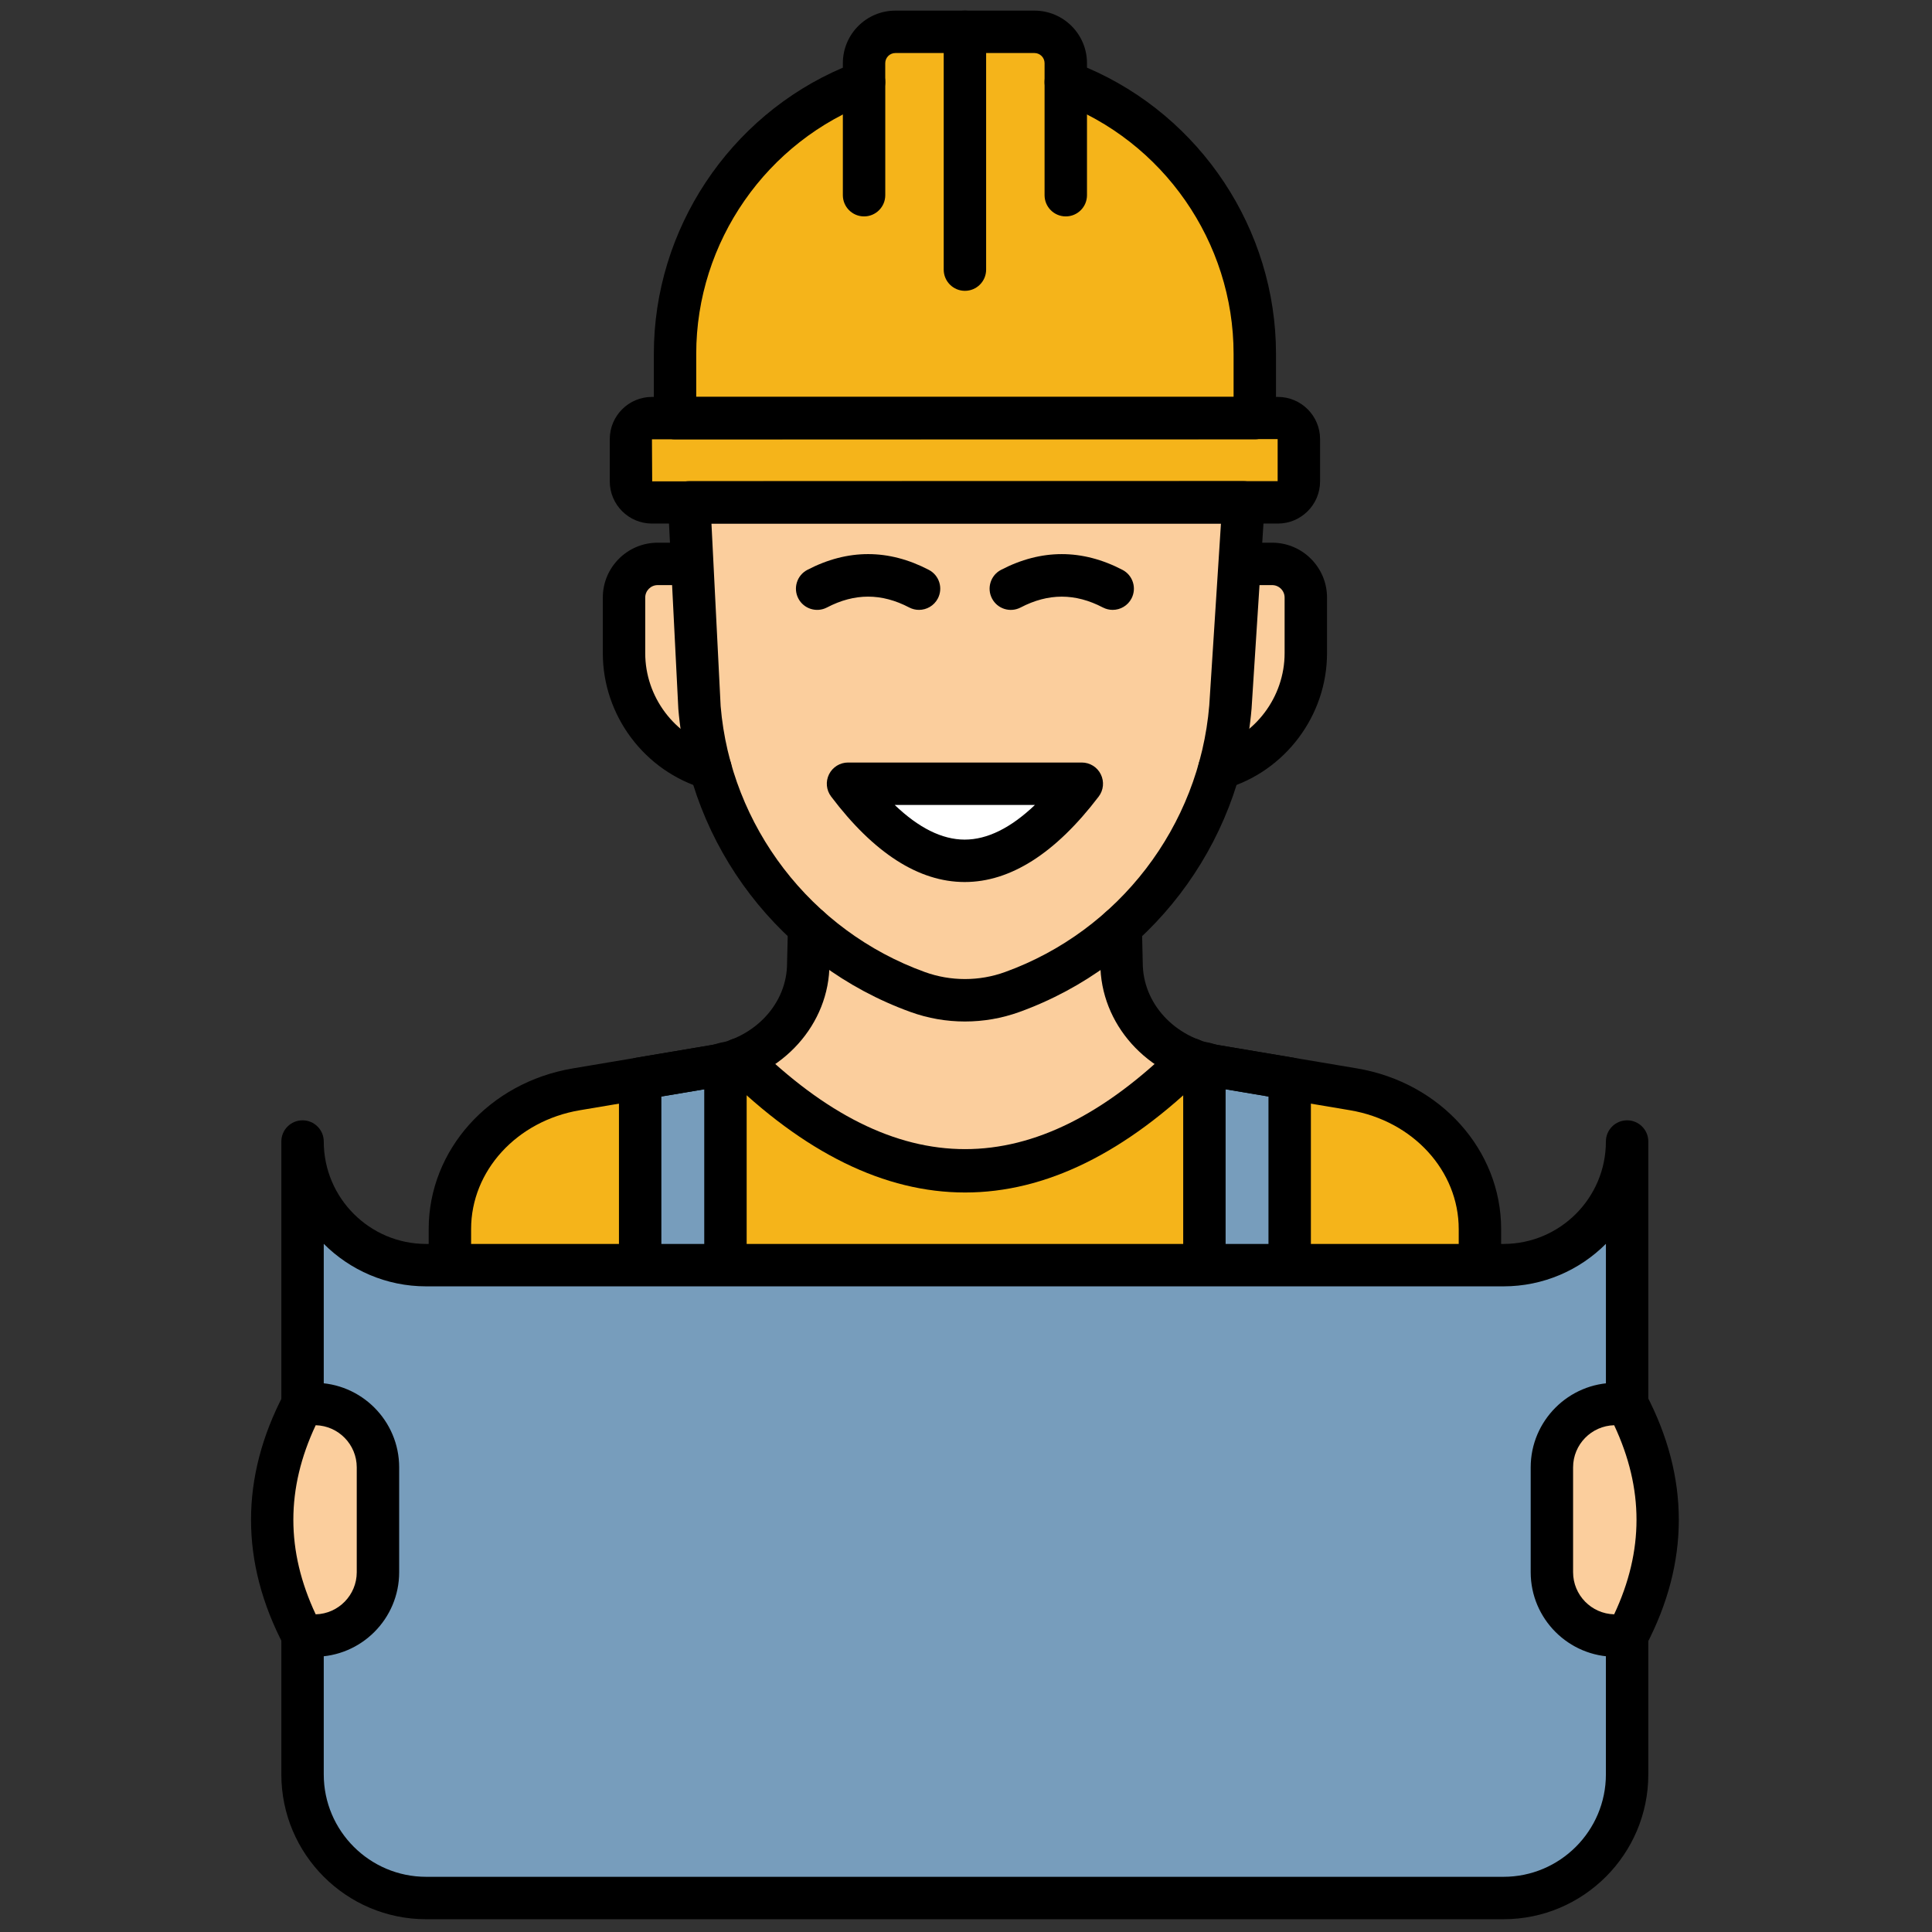 <svg xmlns="http://www.w3.org/2000/svg" xmlns:xlink="http://www.w3.org/1999/xlink" version="1.1" width="256" height="256" viewBox="0 0 256 256" xml:space="preserve">

<rect x="0" y="0" width="256" height="256" fill="#333333" stroke="none"/>

<defs>
</defs>
<g style="stroke: none; stroke-width: 0; stroke-dasharray: none; stroke-linecap: butt; stroke-linejoin: miter; stroke-miterlimit: 10; fill: none; fill-rule: nonzero; opacity: 1;" transform="translate(1.407 1.407) scale(2.81 2.81)" >
	<path d="M 59.758 23.187 H 30.242 c -0.546 0 -0.989 -0.443 -0.989 -0.989 v -1.993 c 0 -0.546 0.443 -0.989 0.989 -0.989 h 29.516 c 0.546 0 0.989 0.443 0.989 0.989 v 1.993 C 60.747 22.745 60.304 23.187 59.758 23.187 z" style="stroke: none; stroke-width: 1; stroke-dasharray: none; stroke-linecap: butt; stroke-linejoin: miter; stroke-miterlimit: 10; fill: rgb(245,180,26); fill-rule: nonzero; opacity: 1;" transform=" matrix(1 0 0 1 0 0) " stroke-linecap="round" />
	<path d="M 49.756 3.368 v -0.89 C 49.756 1.662 49.095 1 48.279 1 h -6.557 c -0.816 0 -1.478 0.662 -1.478 1.478 v 0.89 c -5.204 1.932 -8.912 6.941 -8.912 12.817 v 3.032 h 27.337 v -3.032 C 58.669 10.308 54.96 5.299 49.756 3.368 z" style="stroke: none; stroke-width: 1; stroke-dasharray: none; stroke-linecap: butt; stroke-linejoin: miter; stroke-miterlimit: 10; fill: rgb(245,180,26); fill-rule: nonzero; opacity: 1;" transform=" matrix(1 0 0 1 0 0) " stroke-linecap="round" />
	<path d="M 52.347 43.222 l 0.039 1.698 c 0 2.377 1.844 4.414 4.381 4.842 l 6.556 1.104 c 3.454 0.582 5.963 3.355 5.963 6.59 v 16.106 H 45 H 20.714 V 57.456 c 0 -3.235 2.509 -6.008 5.963 -6.59 l 6.556 -1.104 c 2.538 -0.427 4.381 -2.465 4.381 -4.842 l 0.041 -1.698 H 52.347 z" style="stroke: none; stroke-width: 1; stroke-dasharray: none; stroke-linecap: butt; stroke-linejoin: miter; stroke-miterlimit: 10; fill: rgb(251,206,157); fill-rule: nonzero; opacity: 1;" transform=" matrix(1 0 0 1 0 0) " stroke-linecap="round" />
	<path d="M 58.139 23.187 l -0.621 9.659 h 0 c -0.511 6.104 -4.53 11.35 -10.291 13.432 l 0 0 c -0.72 0.26 -1.473 0.39 -2.227 0.39 h 0 c -0.754 0 -1.508 -0.13 -2.227 -0.39 l 0 0 c -5.76 -2.081 -9.78 -7.328 -10.291 -13.432 l -0.486 -9.659 H 58.139 z" style="stroke: none; stroke-width: 1; stroke-dasharray: none; stroke-linecap: butt; stroke-linejoin: miter; stroke-miterlimit: 10; fill: rgb(251,206,157); fill-rule: nonzero; opacity: 1;" transform=" matrix(1 0 0 1 0 0) " stroke-linecap="round" />
	<path d="M 42.835 28.258 c -0.156 0 -0.314 -0.036 -0.461 -0.113 c -1.305 -0.682 -2.574 -0.682 -3.88 0 c -0.488 0.255 -1.094 0.065 -1.349 -0.424 s -0.065 -1.094 0.424 -1.349 c 1.901 -0.991 3.828 -0.992 5.73 0 c 0.49 0.255 0.68 0.859 0.424 1.349 C 43.544 28.062 43.196 28.258 42.835 28.258 z" style="stroke: none; stroke-width: 1; stroke-dasharray: none; stroke-linecap: butt; stroke-linejoin: miter; stroke-miterlimit: 10; fill: rgb(0,0,0); fill-rule: nonzero; opacity: 1;" transform=" matrix(1 0 0 1 0 0) " stroke-linecap="round" />
	<path d="M 51.968 28.258 c -0.155 0 -0.313 -0.036 -0.462 -0.113 c -1.305 -0.681 -2.574 -0.681 -3.879 0 c -0.495 0.257 -1.095 0.065 -1.35 -0.424 s -0.065 -1.094 0.424 -1.349 c 1.902 -0.991 3.828 -0.991 5.73 0 c 0.489 0.255 0.679 0.859 0.424 1.349 C 52.677 28.062 52.328 28.258 51.968 28.258 z" style="stroke: none; stroke-width: 1; stroke-dasharray: none; stroke-linecap: butt; stroke-linejoin: miter; stroke-miterlimit: 10; fill: rgb(0,0,0); fill-rule: nonzero; opacity: 1;" transform=" matrix(1 0 0 1 0 0) " stroke-linecap="round" />
	<path d="M 55.643 49.452 c 0.355 0.139 0.731 0.243 1.124 0.31 l 6.556 1.104 c 3.454 0.582 5.963 3.355 5.963 6.59 v 9.741 H 45 H 20.714 v -9.741 c 0 -3.235 2.509 -6.008 5.963 -6.59 l 6.556 -1.104 c 0.393 -0.066 0.769 -0.171 1.124 -0.31 l -0.002 -0.004 c 7.119 7.013 14.215 6.991 21.289 0 L 55.643 49.452 z" style="stroke: none; stroke-width: 1; stroke-dasharray: none; stroke-linecap: butt; stroke-linejoin: miter; stroke-miterlimit: 10; fill: rgb(245,180,26); fill-rule: nonzero; opacity: 1;" transform=" matrix(1 0 0 1 0 0) " stroke-linecap="round" />
	<path d="M 32.999 35.732 c -2.353 -0.684 -4.073 -2.857 -4.073 -5.431 v -2.623 c 0 -0.877 0.711 -1.587 1.587 -1.587 h 1.561 L 32.999 35.732 z" style="stroke: none; stroke-width: 1; stroke-dasharray: none; stroke-linecap: butt; stroke-linejoin: miter; stroke-miterlimit: 10; fill: rgb(251,206,157); fill-rule: nonzero; opacity: 1;" transform=" matrix(1 0 0 1 0 0) " stroke-linecap="round" />
	<path d="M 57.987 26.09 h 1.501 c 0.877 0 1.587 0.711 1.587 1.587 v 2.621 c 0 2.575 -1.72 4.748 -4.075 5.433 L 57.987 26.09 z" style="stroke: none; stroke-width: 1; stroke-dasharray: none; stroke-linecap: butt; stroke-linejoin: miter; stroke-miterlimit: 10; fill: rgb(251,206,157); fill-rule: nonzero; opacity: 1;" transform=" matrix(1 0 0 1 0 0) " stroke-linecap="round" />
	<path d="M 50.512 36.456 c -3.674 4.83 -7.349 4.863 -11.023 0 H 50.512 z" style="stroke: none; stroke-width: 1; stroke-dasharray: none; stroke-linecap: butt; stroke-linejoin: miter; stroke-miterlimit: 10; fill: rgb(255,255,255); fill-rule: nonzero; opacity: 1;" transform=" matrix(1 0 0 1 0 0) " stroke-linecap="round" />
	<path d="M 29.686 60.832 h -0.068 c -0.963 0 -1.743 0.781 -1.743 1.743 l 1.613 10.986 h 31.025 l 1.613 -10.986 c 0 -0.963 -0.781 -1.743 -1.743 -1.743 h -0.068 h -4.021 H 33.707 H 29.686" style="stroke: none; stroke-width: 1; stroke-dasharray: none; stroke-linecap: butt; stroke-linejoin: miter; stroke-miterlimit: 10; fill: rgb(119,157,188); fill-rule: nonzero; opacity: 1;" transform=" matrix(1 0 0 1 0 0) " stroke-linecap="round" />
	<path d="M 60.314 50.359 l -3.547 -0.597 c -0.164 -0.028 -0.316 -0.08 -0.474 -0.121 v 12.405 c 0 1.11 0.9 2.011 2.011 2.011 h 0 c 1.11 0 2.011 -0.9 2.011 -2.011 V 50.359 z" style="stroke: none; stroke-width: 1; stroke-dasharray: none; stroke-linecap: butt; stroke-linejoin: miter; stroke-miterlimit: 10; fill: rgb(119,157,188); fill-rule: nonzero; opacity: 1;" transform=" matrix(1 0 0 1 0 0) " stroke-linecap="round" />
	<path d="M 33.707 49.641 c -0.158 0.041 -0.31 0.093 -0.474 0.121 l -3.547 0.597 v 11.687 c 0 1.11 0.9 2.011 2.011 2.011 h 0 c 1.11 0 2.011 -0.9 2.011 -2.011 V 49.641 z" style="stroke: none; stroke-width: 1; stroke-dasharray: none; stroke-linecap: butt; stroke-linejoin: miter; stroke-miterlimit: 10; fill: rgb(119,157,188); fill-rule: nonzero; opacity: 1;" transform=" matrix(1 0 0 1 0 0) " stroke-linecap="round" />
	<path d="M 44.99 41.091 c -0.003 0 -0.006 0 -0.009 0 c -2.156 -0.004 -4.272 -1.36 -6.291 -4.032 c -0.229 -0.303 -0.267 -0.709 -0.097 -1.049 c 0.169 -0.339 0.516 -0.554 0.895 -0.554 h 11.023 c 0.38 0 0.728 0.215 0.896 0.556 c 0.169 0.341 0.131 0.748 -0.1 1.05 C 49.273 39.735 47.147 41.091 44.99 41.091 z M 41.689 37.456 c 1.13 1.084 2.234 1.633 3.296 1.635 c 0.002 0 0.004 0 0.005 0 c 1.064 0 2.173 -0.549 3.312 -1.635 H 41.689 z" style="stroke: none; stroke-width: 1; stroke-dasharray: none; stroke-linecap: butt; stroke-linejoin: miter; stroke-miterlimit: 10; fill: rgb(0,0,0); fill-rule: nonzero; opacity: 1;" transform=" matrix(1 0 0 1 0 0) " stroke-linecap="round" />
	<path d="M 32.999 36.732 c -0.092 0 -0.187 -0.013 -0.28 -0.04 c -2.823 -0.821 -4.794 -3.449 -4.794 -6.391 v -2.624 c 0 -1.427 1.161 -2.587 2.587 -2.587 h 1.562 c 0.552 0 1 0.448 1 1 s -0.448 1 -1 1 h -1.562 c -0.324 0 -0.587 0.264 -0.587 0.587 v 2.624 c 0 2.058 1.379 3.896 3.353 4.47 c 0.53 0.154 0.835 0.709 0.681 1.24 C 33.832 36.448 33.433 36.732 32.999 36.732 z" style="stroke: none; stroke-width: 1; stroke-dasharray: none; stroke-linecap: butt; stroke-linejoin: miter; stroke-miterlimit: 10; fill: rgb(0,0,0); fill-rule: nonzero; opacity: 1;" transform=" matrix(1 0 0 1 0 0) " stroke-linecap="round" />
	<path d="M 57 36.732 c -0.434 0 -0.833 -0.284 -0.96 -0.721 c -0.154 -0.53 0.15 -1.085 0.681 -1.24 c 1.976 -0.574 3.354 -2.413 3.354 -4.472 v -2.622 c 0 -0.324 -0.264 -0.587 -0.588 -0.587 h -1.501 c -0.553 0 -1 -0.448 -1 -1 s 0.447 -1 1 -1 h 1.501 c 1.427 0 2.588 1.161 2.588 2.587 v 2.622 c 0 2.943 -1.973 5.572 -4.796 6.393 C 57.186 36.719 57.092 36.732 57 36.732 z" style="stroke: none; stroke-width: 1; stroke-dasharray: none; stroke-linecap: butt; stroke-linejoin: miter; stroke-miterlimit: 10; fill: rgb(0,0,0); fill-rule: nonzero; opacity: 1;" transform=" matrix(1 0 0 1 0 0) " stroke-linecap="round" />
	<path d="M 59.758 24.188 H 30.242 c -1.097 0 -1.989 -0.892 -1.989 -1.989 v -1.994 c 0 -1.097 0.892 -1.989 1.989 -1.989 h 29.516 c 1.097 0 1.989 0.892 1.989 1.989 v 1.994 C 61.747 23.295 60.854 24.188 59.758 24.188 z M 59.758 22.188 v 1 V 22.188 L 59.758 22.188 L 59.758 22.188 z M 59.747 20.205 l -29.505 0.011 l 0.011 1.982 l 29.494 -0.011 V 20.205 z" style="stroke: none; stroke-width: 1; stroke-dasharray: none; stroke-linecap: butt; stroke-linejoin: miter; stroke-miterlimit: 10; fill: rgb(0,0,0); fill-rule: nonzero; opacity: 1;" transform=" matrix(1 0 0 1 0 0) " stroke-linecap="round" />
	<path d="M 58.669 20.216 H 31.331 c -0.552 0 -1 -0.448 -1 -1 v -3.032 c 0 -5.869 3.553 -11.205 8.913 -13.494 V 2.478 C 39.244 1.111 40.355 0 41.721 0 h 6.557 c 1.366 0 2.478 1.111 2.478 2.478 V 2.69 c 5.359 2.29 8.913 7.625 8.913 13.494 v 3.032 C 59.669 19.769 59.222 20.216 58.669 20.216 z M 32.331 18.216 h 25.338 v -2.032 c 0 -5.271 -3.32 -10.045 -8.261 -11.879 c -0.393 -0.146 -0.652 -0.52 -0.652 -0.938 v -0.89 C 48.756 2.214 48.542 2 48.278 2 h -6.557 c -0.263 0 -0.478 0.214 -0.478 0.478 v 0.89 c 0 0.418 -0.26 0.792 -0.652 0.938 c -4.941 1.834 -8.261 6.608 -8.261 11.879 V 18.216 z" style="stroke: none; stroke-width: 1; stroke-dasharray: none; stroke-linecap: butt; stroke-linejoin: miter; stroke-miterlimit: 10; fill: rgb(0,0,0); fill-rule: nonzero; opacity: 1;" transform=" matrix(1 0 0 1 0 0) " stroke-linecap="round" />
	<path d="M 40.244 9.704 c -0.552 0 -1 -0.448 -1 -1 V 3.368 c 0 -0.552 0.448 -1 1 -1 s 1 0.448 1 1 v 5.336 C 41.244 9.256 40.796 9.704 40.244 9.704 z" style="stroke: none; stroke-width: 1; stroke-dasharray: none; stroke-linecap: butt; stroke-linejoin: miter; stroke-miterlimit: 10; fill: rgb(0,0,0); fill-rule: nonzero; opacity: 1;" transform=" matrix(1 0 0 1 0 0) " stroke-linecap="round" />
	<path d="M 49.756 9.704 c -0.553 0 -1 -0.448 -1 -1 V 3.368 c 0 -0.552 0.447 -1 1 -1 s 1 0.448 1 1 v 5.336 C 50.756 9.256 50.309 9.704 49.756 9.704 z" style="stroke: none; stroke-width: 1; stroke-dasharray: none; stroke-linecap: butt; stroke-linejoin: miter; stroke-miterlimit: 10; fill: rgb(0,0,0); fill-rule: nonzero; opacity: 1;" transform=" matrix(1 0 0 1 0 0) " stroke-linecap="round" />
	<path d="M 45 13.213 c -0.552 0 -1 -0.448 -1 -1 V 1 c 0 -0.552 0.448 -1 1 -1 s 1 0.448 1 1 v 11.213 C 46 12.766 45.552 13.213 45 13.213 z" style="stroke: none; stroke-width: 1; stroke-dasharray: none; stroke-linecap: butt; stroke-linejoin: miter; stroke-miterlimit: 10; fill: rgb(0,0,0); fill-rule: nonzero; opacity: 1;" transform=" matrix(1 0 0 1 0 0) " stroke-linecap="round" />
	<path d="M 45 47.668 c -0.879 0 -1.743 -0.151 -2.568 -0.45 c -6.107 -2.207 -10.405 -7.815 -10.946 -14.288 l -0.488 -9.692 c -0.014 -0.273 0.085 -0.541 0.274 -0.739 c 0.189 -0.199 0.451 -0.311 0.725 -0.311 h 26.143 c 0.276 0 0.54 0.114 0.729 0.316 s 0.286 0.473 0.269 0.748 l -0.621 9.659 c -0.542 6.492 -4.839 12.1 -10.948 14.308 C 46.743 47.517 45.879 47.668 45 47.668 z M 33.048 24.188 l 0.433 8.608 c 0.475 5.663 4.256 10.599 9.632 12.541 c 1.214 0.439 2.563 0.439 3.774 0 c 5.377 -1.942 9.158 -6.878 9.635 -12.574 l 0.551 -8.576 H 33.048 z" style="stroke: none; stroke-width: 1; stroke-dasharray: none; stroke-linecap: butt; stroke-linejoin: miter; stroke-miterlimit: 10; fill: rgb(0,0,0); fill-rule: nonzero; opacity: 1;" transform=" matrix(1 0 0 1 0 0) " stroke-linecap="round" />
	<path d="M 56.293 61.832 H 33.708 c -0.552 0 -1 -0.447 -1 -1 s 0.448 -1 1 -1 h 22.585 c 0.553 0 1 0.447 1 1 S 56.846 61.832 56.293 61.832 z" style="stroke: none; stroke-width: 1; stroke-dasharray: none; stroke-linecap: butt; stroke-linejoin: miter; stroke-miterlimit: 10; fill: rgb(0,0,0); fill-rule: nonzero; opacity: 1;" transform=" matrix(1 0 0 1 0 0) " stroke-linecap="round" />
	<path d="M 60.513 74.562 H 29.487 c -0.496 0 -0.917 -0.364 -0.989 -0.854 l -1.612 -10.986 c -0.007 -0.049 -0.011 -0.097 -0.011 -0.146 c 0 -1.513 1.23 -2.743 2.743 -2.743 c 0.552 0 1.034 0.447 1.034 1 s -0.414 1 -0.966 1 h -0.068 c -0.39 0 -0.711 0.303 -0.741 0.686 l 1.474 10.044 h 29.297 l 1.475 -10.044 c -0.03 -0.383 -0.351 -0.686 -0.741 -0.686 c -0.553 0 -1.034 -0.447 -1.034 -1 s 0.413 -1 0.966 -1 c 1.581 0 2.812 1.23 2.812 2.743 c 0 0.049 -0.004 0.097 -0.011 0.146 l -1.612 10.986 C 61.43 74.197 61.009 74.562 60.513 74.562 z" style="stroke: none; stroke-width: 1; stroke-dasharray: none; stroke-linecap: butt; stroke-linejoin: miter; stroke-miterlimit: 10; fill: rgb(0,0,0); fill-rule: nonzero; opacity: 1;" transform=" matrix(1 0 0 1 0 0) " stroke-linecap="round" />
	<path d="M 58.303 65.057 c -1.659 0 -3.01 -1.351 -3.01 -3.011 V 49.641 c 0 -0.31 0.144 -0.602 0.389 -0.791 c 0.244 -0.189 0.563 -0.254 0.863 -0.177 l 0.171 0.048 c 0.07 0.02 0.141 0.042 0.215 0.055 l 3.549 0.598 c 0.481 0.081 0.834 0.498 0.834 0.986 v 11.687 C 61.313 63.706 59.963 65.057 58.303 65.057 z M 57.293 50.864 v 11.182 c 0 0.558 0.453 1.011 1.01 1.011 c 0.558 0 1.011 -0.453 1.011 -1.011 V 51.205 L 57.293 50.864 z" style="stroke: none; stroke-width: 1; stroke-dasharray: none; stroke-linecap: butt; stroke-linejoin: miter; stroke-miterlimit: 10; fill: rgb(0,0,0); fill-rule: nonzero; opacity: 1;" transform=" matrix(1 0 0 1 0 0) " stroke-linecap="round" />
	<path d="M 31.697 65.057 c -1.66 0 -3.011 -1.351 -3.011 -3.011 V 50.359 c 0 -0.488 0.353 -0.905 0.834 -0.986 l 3.547 -0.598 c 0.076 -0.013 0.146 -0.034 0.216 -0.055 l 0.174 -0.048 c 0.301 -0.077 0.619 -0.012 0.863 0.177 c 0.245 0.189 0.388 0.481 0.388 0.791 v 12.405 C 34.708 63.706 33.357 65.057 31.697 65.057 z M 30.686 51.205 v 10.841 c 0 0.558 0.454 1.011 1.011 1.011 s 1.011 -0.453 1.011 -1.011 V 50.864 L 30.686 51.205 z" style="stroke: none; stroke-width: 1; stroke-dasharray: none; stroke-linecap: butt; stroke-linejoin: miter; stroke-miterlimit: 10; fill: rgb(0,0,0); fill-rule: nonzero; opacity: 1;" transform=" matrix(1 0 0 1 0 0) " stroke-linecap="round" />
	<path d="M 69.285 74.562 H 20.714 c -0.552 0 -1 -0.447 -1 -1 V 57.456 c 0 -3.728 2.858 -6.913 6.796 -7.576 l 6.556 -1.104 c 2.055 -0.347 3.547 -1.968 3.547 -3.855 l 0.042 -1.722 c 0.013 -0.552 0.507 -0.995 1.023 -0.976 c 0.552 0.013 0.989 0.472 0.976 1.023 l -0.041 1.698 c 0 2.843 -2.193 5.294 -5.215 5.804 l -6.556 1.104 c -2.972 0.5 -5.128 2.856 -5.128 5.604 v 15.105 h 46.571 V 57.456 c 0 -2.747 -2.156 -5.104 -5.128 -5.604 l -6.557 -1.104 c -3.021 -0.51 -5.215 -2.961 -5.215 -5.828 l -0.039 -1.675 c -0.013 -0.552 0.425 -1.01 0.977 -1.022 c 0.536 -0.05 1.011 0.424 1.023 0.977 l 0.039 1.698 c 0 1.911 1.492 3.532 3.547 3.878 l 6.557 1.104 c 3.938 0.663 6.796 3.849 6.796 7.576 v 16.105 C 70.285 74.114 69.838 74.562 69.285 74.562 z" style="stroke: none; stroke-width: 1; stroke-dasharray: none; stroke-linecap: butt; stroke-linejoin: miter; stroke-miterlimit: 10; fill: rgb(0,0,0); fill-rule: nonzero; opacity: 1;" transform=" matrix(1 0 0 1 0 0) " stroke-linecap="round" />
	<path d="M 45.008 55.731 c -3.791 0 -7.584 -1.857 -11.354 -5.572 c -0.394 -0.387 -0.398 -1.021 -0.011 -1.414 c 0.388 -0.393 1.02 -0.398 1.414 -0.01 c 6.701 6.601 13.204 6.602 19.884 0.001 c 0.394 -0.39 1.026 -0.384 1.414 0.008 c 0.389 0.393 0.385 1.026 -0.008 1.414 C 52.589 53.873 48.8 55.731 45.008 55.731 z" style="stroke: none; stroke-width: 1; stroke-dasharray: none; stroke-linecap: butt; stroke-linejoin: miter; stroke-miterlimit: 10; fill: rgb(0,0,0); fill-rule: nonzero; opacity: 1;" transform=" matrix(1 0 0 1 0 0) " stroke-linecap="round" />
	<path d="M 28.553 68.197 h -7.839 c -0.552 0 -1 -0.447 -1 -1 s 0.448 -1 1 -1 h 7.839 c 0.552 0 1 0.447 1 1 S 29.105 68.197 28.553 68.197 z" style="stroke: none; stroke-width: 1; stroke-dasharray: none; stroke-linecap: butt; stroke-linejoin: miter; stroke-miterlimit: 10; fill: rgb(0,0,0); fill-rule: nonzero; opacity: 1;" transform=" matrix(1 0 0 1 0 0) " stroke-linecap="round" />
	<path d="M 69.285 68.197 h -7.838 c -0.553 0 -1 -0.447 -1 -1 s 0.447 -1 1 -1 h 7.838 c 0.553 0 1 0.447 1 1 S 69.838 68.197 69.285 68.197 z" style="stroke: none; stroke-width: 1; stroke-dasharray: none; stroke-linecap: butt; stroke-linejoin: miter; stroke-miterlimit: 10; fill: rgb(0,0,0); fill-rule: nonzero; opacity: 1;" transform=" matrix(1 0 0 1 0 0) " stroke-linecap="round" />
	<path d="M 76.225 76.624 v 6.548 c 0 3.219 -2.609 5.828 -5.828 5.828 H 19.594 c -3.219 0 -5.828 -2.609 -5.828 -5.828 v -6.548 V 65.705 V 53.329 c 0 3.219 2.609 5.828 5.828 5.828 h 50.802 c 3.219 0 5.828 -2.609 5.828 -5.828 v 12.376 V 76.624 z" style="stroke: none; stroke-width: 1; stroke-dasharray: none; stroke-linecap: butt; stroke-linejoin: miter; stroke-miterlimit: 10; fill: rgb(119,157,188); fill-rule: nonzero; opacity: 1;" transform=" matrix(1 0 0 1 0 0) " stroke-linecap="round" />
	<path d="M 76.226 66.705 c -0.553 0 -1 -0.447 -1 -1 v -7.553 c -1.236 1.238 -2.945 2.005 -4.829 2.005 H 19.594 c -1.884 0 -3.591 -0.767 -4.828 -2.005 v 7.553 c 0 0.553 -0.448 1 -1 1 s -1 -0.447 -1 -1 V 53.328 c 0 -0.553 0.448 -1 1 -1 s 1 0.447 1 1 c 0 2.663 2.166 4.829 4.828 4.829 h 50.802 c 2.663 0 4.829 -2.166 4.829 -4.829 c 0 -0.553 0.447 -1 1 -1 s 1 0.447 1 1 v 12.377 C 77.226 66.258 76.778 66.705 76.226 66.705 z" style="stroke: none; stroke-width: 1; stroke-dasharray: none; stroke-linecap: butt; stroke-linejoin: miter; stroke-miterlimit: 10; fill: rgb(0,0,0); fill-rule: nonzero; opacity: 1;" transform=" matrix(1 0 0 1 0 0) " stroke-linecap="round" />
	<path d="M 70.396 90 H 19.594 c -3.765 0 -6.828 -3.063 -6.828 -6.828 v -6.548 c 0 -0.553 0.448 -1 1 -1 s 1 0.447 1 1 v 6.548 c 0 2.662 2.166 4.828 4.828 4.828 h 50.802 c 2.663 0 4.829 -2.166 4.829 -4.828 v -6.548 c 0 -0.553 0.447 -1 1 -1 s 1 0.447 1 1 v 6.548 C 77.226 86.937 74.162 90 70.396 90 z" style="stroke: none; stroke-width: 1; stroke-dasharray: none; stroke-linecap: butt; stroke-linejoin: miter; stroke-miterlimit: 10; fill: rgb(0,0,0); fill-rule: nonzero; opacity: 1;" transform=" matrix(1 0 0 1 0 0) " stroke-linecap="round" />
	<path d="M 13.766 76.624 h 0.568 c 1.643 0 2.988 -1.344 2.988 -2.988 v -4.944 c 0 -1.643 -1.344 -2.988 -2.988 -2.988 h -0.568 C 11.86 69.344 11.86 72.984 13.766 76.624 z" style="stroke: none; stroke-width: 1; stroke-dasharray: none; stroke-linecap: butt; stroke-linejoin: miter; stroke-miterlimit: 10; fill: rgb(251,206,157); fill-rule: nonzero; opacity: 1;" transform=" matrix(1 0 0 1 0 0) " stroke-linecap="round" />
	<path d="M 76.234 76.624 h -0.568 c -1.643 0 -2.988 -1.344 -2.988 -2.988 v -4.944 c 0 -1.643 1.344 -2.988 2.988 -2.988 h 0.568 C 78.14 69.344 78.14 72.984 76.234 76.624 z" style="stroke: none; stroke-width: 1; stroke-dasharray: none; stroke-linecap: butt; stroke-linejoin: miter; stroke-miterlimit: 10; fill: rgb(251,206,157); fill-rule: nonzero; opacity: 1;" transform=" matrix(1 0 0 1 0 0) " stroke-linecap="round" />
	<path d="M 14.334 77.624 h -0.568 c -0.372 0 -0.713 -0.206 -0.886 -0.536 c -2.058 -3.931 -2.058 -7.916 0 -11.847 c 0.172 -0.33 0.514 -0.536 0.886 -0.536 h 0.568 c 2.199 0 3.988 1.789 3.988 3.987 v 4.944 C 18.322 75.835 16.533 77.624 14.334 77.624 z M 14.386 66.706 c -1.405 2.994 -1.405 5.923 0 8.917 c 1.072 -0.027 1.936 -0.908 1.936 -1.986 v -4.944 C 16.322 67.614 15.458 66.733 14.386 66.706 z" style="stroke: none; stroke-width: 1; stroke-dasharray: none; stroke-linecap: butt; stroke-linejoin: miter; stroke-miterlimit: 10; fill: rgb(0,0,0); fill-rule: nonzero; opacity: 1;" transform=" matrix(1 0 0 1 0 0) " stroke-linecap="round" />
	<path d="M 76.234 77.624 h -0.568 c -2.198 0 -3.987 -1.789 -3.987 -3.987 v -4.944 c 0 -2.198 1.789 -3.987 3.987 -3.987 h 0.568 c 0.372 0 0.714 0.207 0.886 0.536 c 2.058 3.931 2.058 7.916 0 11.847 C 76.948 77.417 76.606 77.624 76.234 77.624 z M 75.615 66.706 c -1.072 0.027 -1.937 0.907 -1.937 1.986 v 4.944 c 0 1.079 0.864 1.959 1.937 1.986 C 77.02 72.629 77.02 69.7 75.615 66.706 z" style="stroke: none; stroke-width: 1; stroke-dasharray: none; stroke-linecap: butt; stroke-linejoin: miter; stroke-miterlimit: 10; fill: rgb(0,0,0); fill-rule: nonzero; opacity: 1;" transform=" matrix(1 0 0 1 0 0) " stroke-linecap="round" />
</g>
</svg>